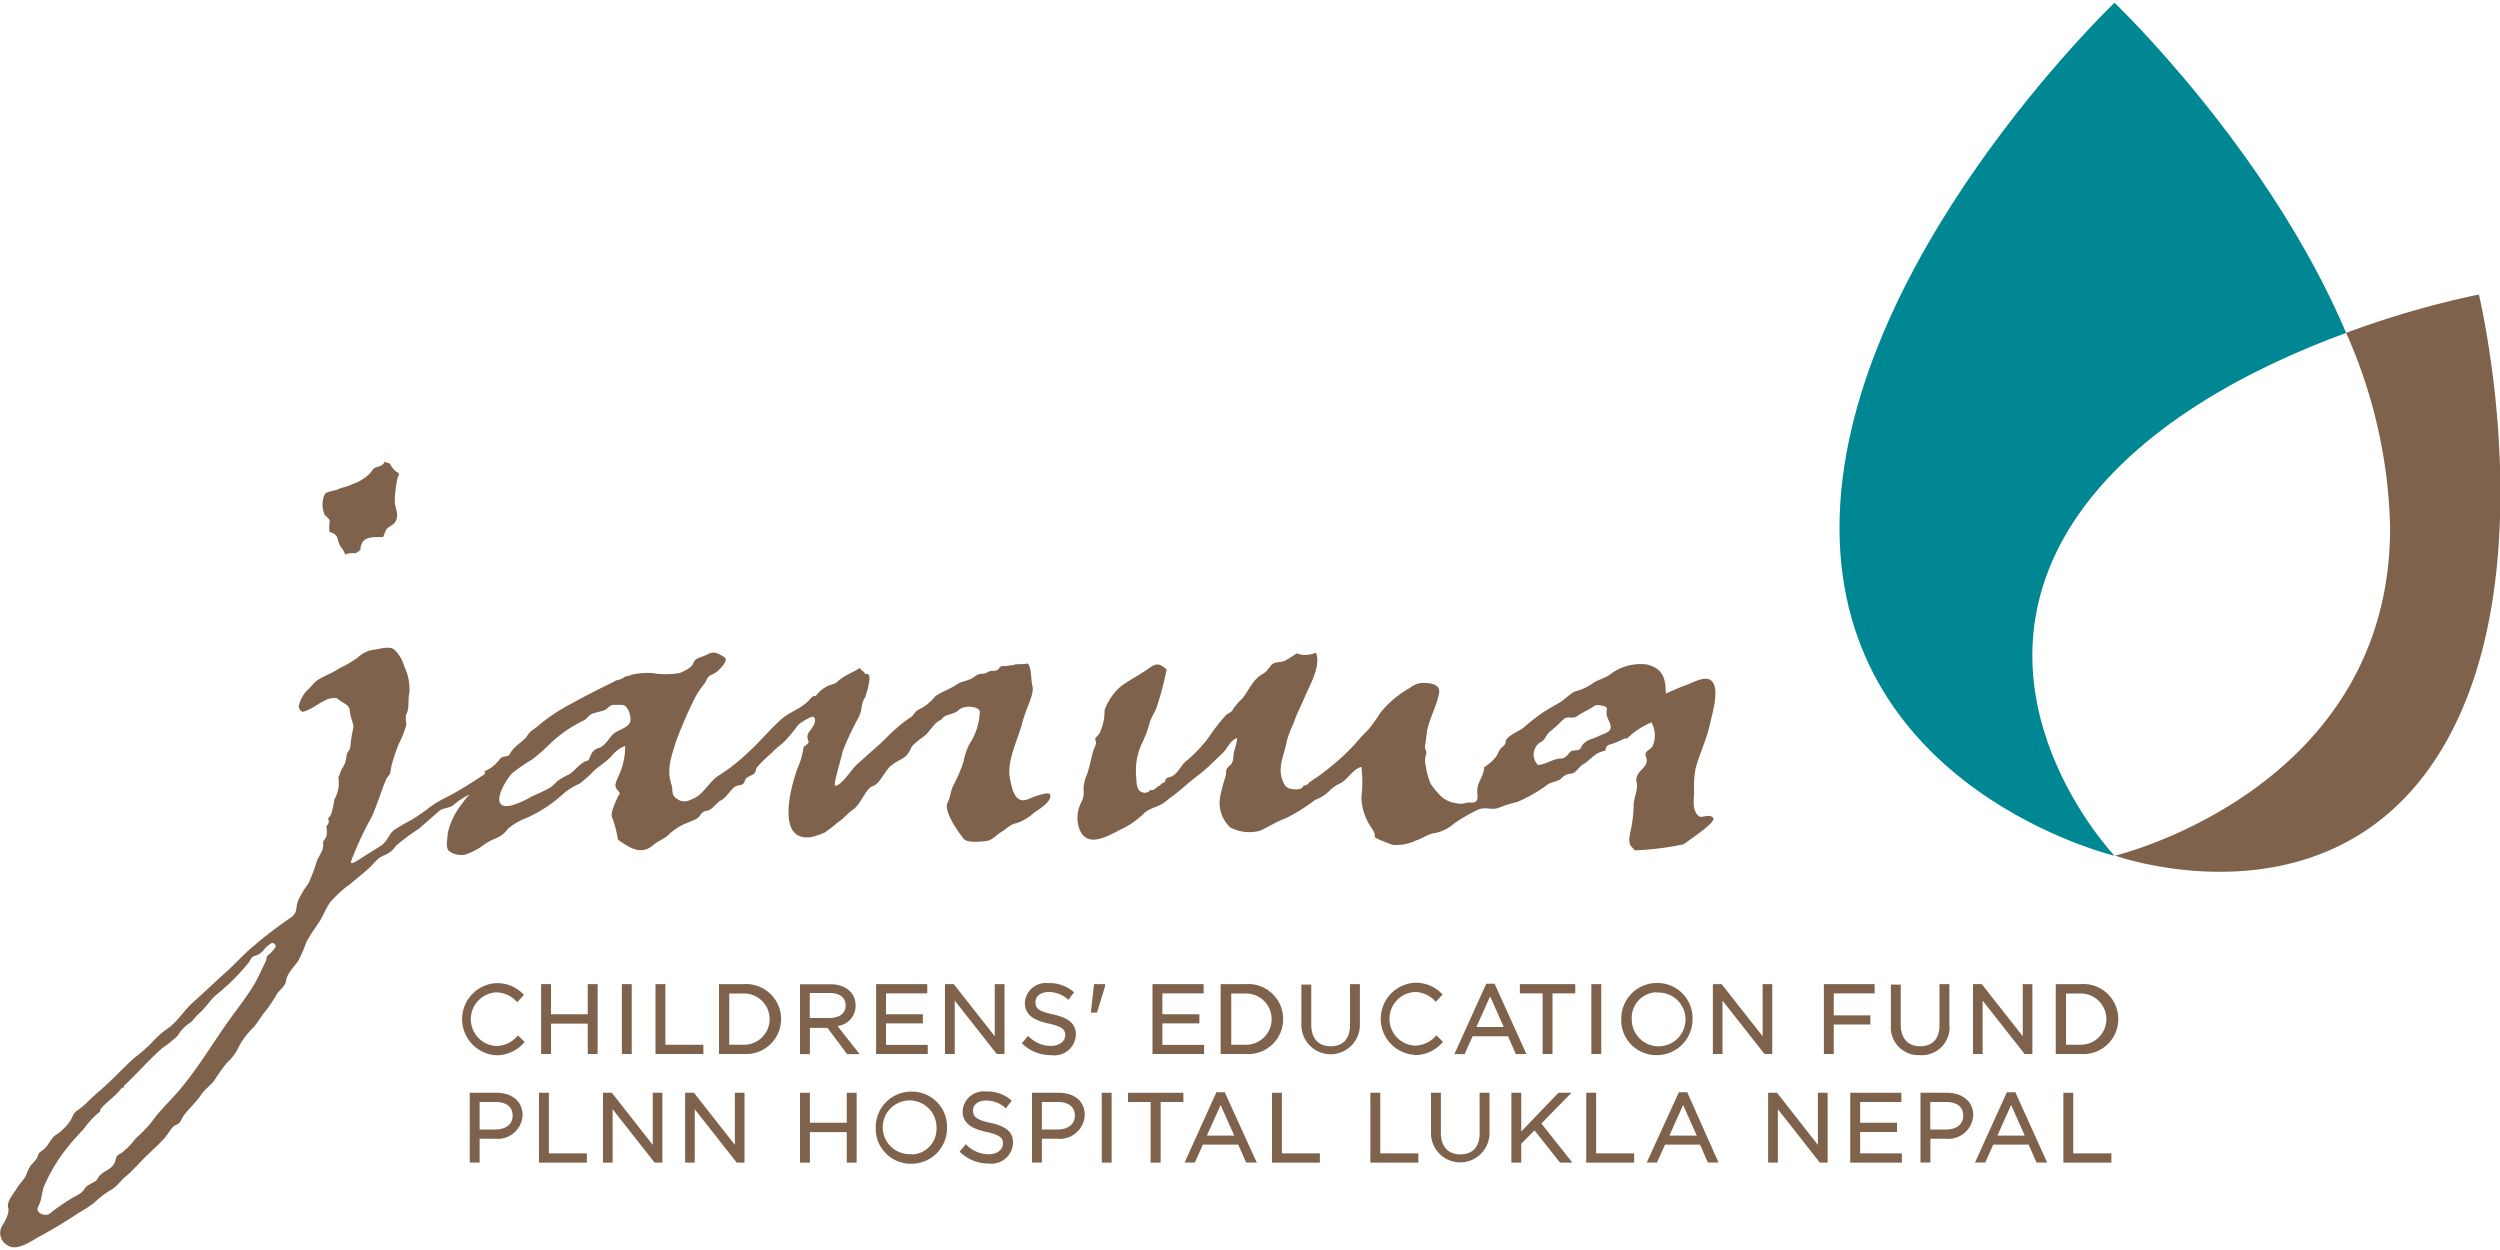 <svg id="Ebene_1" data-name="Ebene 1" xmlns="http://www.w3.org/2000/svg" viewBox="0 0 200 100"><defs><style>.cls-1{fill:#008794;}.cls-2{fill:#7f624b;}.cls-3{fill:none;}</style></defs><title>Zeichenfläche 1</title><path class="cls-1" d="M165.87,41.77c5-7.66,14.4-12.42,21.82-15.14C181.46,11.94,169.16.22,169.16.22s-22,21-22,42,22,26.24,22,26.24S156.9,55.58,165.87,41.77Z"/><path class="cls-2" d="M198.31,23.56a73.81,73.81,0,0,0-10.62,3.07,40.34,40.34,0,0,1,3.52,15.58c0,21-22,26.24-22,26.24s16.75,6,25.72-7.85S198.31,23.56,198.31,23.56Z"/><path class="cls-3" d="M191.2,42.21a40.34,40.34,0,0,0-3.52-15.58c-7.42,2.72-16.85,7.48-21.82,15.14-9,13.81,3.29,26.69,3.29,26.69S191.2,63.2,191.2,42.21Z"/><path class="cls-2" d="M135.65,61.46c.34-1.23.91-2.37,1.17-3.64.15-.71.91-3.11-.11-3.48-.5-.18-1.34.29-1.81.46s-1.1.45-1.64.68c0-1.16-.2-2-1.5-2.32a4,4,0,0,0-3,.83c-.37.26-.88.38-1.28.63a4,4,0,0,1-1.36.66c-.37.08-.94.67-1.28.88s-.95.54-1.41.84a18.07,18.07,0,0,0-1.56,1.22c-.39.31-1.4.67-1.42,1.13,0,.27-.26.37-.41.55s-.23.47-.39.68a3.67,3.67,0,0,1-.92.8c0,.62-.45,1.07-.53,1.66s.25,1.24-.59,1.16c-.45,0-.58.18-1,.07a2.26,2.26,0,0,1-1.33-.57,7,7,0,0,1-.83-1,6.31,6.31,0,0,1-.41-1.53,1.59,1.59,0,0,1,.06-.86c.06-.16-.14-.43-.1-.63.09-.45.1-.93.2-1.37.23-1,.76-1.88.93-2.9.1-.59-.56-.75-1-.76a1.68,1.68,0,0,0-1.32.37,8.06,8.06,0,0,0-2.38,2,12.25,12.25,0,0,1-1,1.39,10.25,10.25,0,0,0-.93,1,16.81,16.81,0,0,1-1.95,1.85A14,14,0,0,1,105,62.41a.64.64,0,0,1-.25.15.46.46,0,0,1-.46.28c-.07.18-.22.3-.55.31-.83,0-1-.25-1.23-1-.23-1,.28-1.91.43-2.86a9.44,9.44,0,0,1,.56-1.46c.22-.69.56-1.32.85-2,.42-1,1.36-2.56.92-3.62a2,2,0,0,1-1.54.06,8.2,8.2,0,0,1-1,.62c-.39.14-.78,0-1.08.38s-.32.47-.69.68c-.71.39-1.09,1.33-1.58,1.94a5.41,5.41,0,0,0-.73.83c-.16.32-.27.24-.55.47A14.37,14.37,0,0,0,96.69,59,11.47,11.47,0,0,1,95,60.8c-.56.38-.76,1.22-1.49,1.39-.42.1-.15.35-.48.45-.09,0-.28.29-.4.26a2.08,2.08,0,0,1-.25.22.37.37,0,0,1-.35.07.53.53,0,0,1-.65.19c-.45-.12-.46-.74-.47-1.1a5.14,5.14,0,0,1,.5-2.92A8.86,8.86,0,0,0,92,57.72c.16-.44.43-.79.56-1.23a23.65,23.65,0,0,0,.77-2.93c-.78-.71-1-.36-1.78.15s-1.3.76-1.9,1.21a4.72,4.72,0,0,0-1.29,1.9,3.84,3.84,0,0,1-.4,1.83c0,.11-.42.39-.34.53.17.32-.06.57-.15.86-.19.64-.29,1.27-.5,1.89a3.19,3.19,0,0,0-.29,1.2,1.68,1.68,0,0,1-.15,1,2.72,2.72,0,0,0-.24,2c.59,2,2.55.6,3.69.07A6.66,6.66,0,0,0,91.59,65c.42-.36,1.15-.47,1.62-.85s1-.75,1.5-1.19.78-.66,1.22-1c.65-.48,1.26-1.14,1.86-1.69.38-.35.65-1.1,1.19-1.22a5.3,5.3,0,0,1-.26,1.08c-.08.37,0,.82-.31,1.09-.5.42-.22.47-.4,1a13,13,0,0,0-.37,1.4,2.67,2.67,0,0,0,.78,2.57,3.22,3.22,0,0,0,2.37.27c.74-.32,1.31-.73,2.07-1a14.05,14.05,0,0,0,2.35-1.47,3.3,3.3,0,0,0,1.08-.66,3,3,0,0,1,.92-.66c.67-.36,1-1.13,1.7-1.32a9.88,9.88,0,0,1,0,2.44,4.43,4.43,0,0,0,.48,1.88c.1.31.74,1,.57,1.25-.06.13,1.36.64,1.48.67a3.59,3.59,0,0,0,1.83-.35c.55-.16,1-.55,1.55-.6a3.31,3.31,0,0,0,1.51-.76,12.46,12.46,0,0,1,2-1.14c.58-.21,1.07.12,1.65-.15a9.69,9.69,0,0,1,1.4-.43,12.49,12.49,0,0,0,2.51-1.45c.26-.15.81-.22,1-.42a1.14,1.14,0,0,1,.84-.4c.37-.07.59-.57.93-.75s.73-.63,1.14-.88a4.15,4.15,0,0,1,.65-.22.42.42,0,0,1,.32-.47,6.65,6.65,0,0,0,1.16-.48.48.48,0,0,1,.22,0,8.22,8.22,0,0,1,.7-.59,6.41,6.41,0,0,1,1.27-.71,2.19,2.19,0,0,1,.12,1.84c-.19.41-.74.42-.56.9.36.95-1,1.1-.74,2.1.11.55-.23,1.18-.25,1.76a10,10,0,0,1-.2,1.89c-.08.35-.28,1.11,0,1.42l.3.33a22.87,22.87,0,0,0,3.9-.49c1.1-.79,2.6-1.8,2.36-2.12s-.92,0-1.09-.09c-.62-.44-.45-1.32-.43-2A8,8,0,0,1,135.65,61.46ZM128,58.84c-.56.31-1.24.3-1.54,1-.12.27-.57.13-.77.26s-.37.56-.8.58c-.61,0-1.18.46-1.85.52a1.17,1.17,0,0,1,.3-1.88c.28-.17.37-.58.66-.79a13.2,13.2,0,0,0,1.09-1c.31-.27.77,0,1.06-.23a10.87,10.87,0,0,1,1.06-.6c.44-.3.45-.36,1-.24s.26.29.32.7.38.72.32,1.08S128.32,58.69,128,58.84Z"/><path class="cls-2" d="M84,63.56c-.14-.32-1.67.34-1.82.4-1.06.38-1.26-1.09-1.38-1.66-.28-1.42.59-3,.95-4.37s1-2.39.85-3-.07-2-.54-1.83c-.2.06-.75,0-.93.08s-.11,0-.48.08-.55-.08-.74.22-.61.12-.81.25c-.49.32-.61,0-1.12.39s-1,.33-1.49.67-1.56.72-1.74,1a3.73,3.73,0,0,1-1.3,1c-.41.26-.3.46-.76.7a8.42,8.42,0,0,0-1,.8c-.43.32-1,1-1.42,1.33l-1.77,1.59c-.33.3-1.25,1.72-1.68,1.64-.19,0,.34-1.64.6-2.76a24,24,0,0,1,1.31-2.78c.31-.72.08-.8.45-1.49l.07-.12v-.06a5.09,5.09,0,0,0,.31-1.36c0-.34-.1-.37-.38-.37,0-.22-.33-.26-.38-.48-.48.31-1,.5-1.48.84s-.25.3-.66.46a2.4,2.4,0,0,0-1.26.78c-.27.35-.21,0-.54.35-.71.88-1.63,1-2.46,1.77s-1.57,1.65-2.4,2.42A15.11,15.11,0,0,1,57.57,62c-.82.47-1.2,1.44-2,1.84-.57.27-.94.44-1.51,0-.39-.31-.2-.67-.34-1.07-.42-1.23,0-2.27.36-3.45a36.48,36.48,0,0,1,1.48-3.43,7.32,7.32,0,0,1,.82-1.23c.12-.18.19-.45.37-.58s.43-.19.62-.36,1-.91.55-1.17-.79-.49-1.3-.21-1,.24-1.17.75c-.15.35-.76.63-1.11.76a6.6,6.6,0,0,1-2.13,0,5.7,5.7,0,0,0-1.69.13,1.9,1.9,0,0,1-.49.14,1.71,1.71,0,0,1-.78.32.94.94,0,0,1-.29.17c-1.12.55-2.27,1.13-3.36,1.74a14,14,0,0,0-2.52,1.69c-.36.33-.63.38-.88.79S41.35,59.56,41,60s-.16.44-.6.52-.33.18-.62.45a2.64,2.64,0,0,1-1,.72,1.31,1.31,0,0,1,0,.24c-1,.65-2.09,1.37-3.18,1.91a8,8,0,0,0-1.35.84,15.85,15.85,0,0,1-1.38.94,13.68,13.68,0,0,0-1.34.78c-.45.36-.52.91-1.06,1.26s-.92.57-1.38.87c-.05,0-1.17.87-1,.36a27.2,27.2,0,0,1,1.67-3.59c.44-1,.73-2,1.13-2.95.08-.2.29-.33.34-.54a4.82,4.82,0,0,1,.15-.78,15.48,15.48,0,0,1,.52-1.51,8.3,8.3,0,0,0,.6-1.51c0-.22-.08-.66,0-.85.28-.54.11-1.17.25-1.74a4.09,4.09,0,0,0-.4-2.08,2.92,2.92,0,0,0-.82-1.38c-.35-.28-1.07-.08-1.48,0a2.36,2.36,0,0,0-1.45.66,9.66,9.66,0,0,1-1.46.85c-.49.33-1,.52-1.54.82s-.67.64-1,.91a2.72,2.72,0,0,0-.68,1.2c-.08.18.12.57.34.54a3.9,3.9,0,0,0,1.11-.56c.53-.29,1-.65,1.62-.5.37.38.95.43,1,1s.2.69.29,1.25c0,0-.19.87-.24,1.45s-.16.35-.31.82l0,0c-.12,1-.28.71-.58,1.62a.66.66,0,0,1-.09.17,2.52,2.52,0,0,1-.3,1.74c-.06.35-.13.71-.21,1a1,1,0,0,1-.32.56.38.38,0,0,1,0,.45l-.12.19v0a1.86,1.86,0,0,1,0,.76c0,.14-.3.42-.27.55.1.54-.29.95-.48,1.41a14.25,14.25,0,0,1-.67,1.8,7.69,7.69,0,0,0-.87,1.47c-.19.61,0,.92-.59,1.31a34,34,0,0,0-3,2.3c-.79.66-1.47,1.44-2.25,2.13s-1.67,1.56-2.54,2.33c-.69.61-1.19,1.45-1.9,2a7.5,7.5,0,0,0-1.39,1.21,11.39,11.39,0,0,1-1.42,1.24c-1,.92-1.86,1.87-2.88,2.73-.43.36-.8.76-1.22,1.13-.19.17-.4.29-.59.45s-.27.51-.46.77a4,4,0,0,1-1,1c-.39.22-.51.52-.78.89a1.83,1.83,0,0,1-.53.51c-.23.13-.21.36-.33.56a3.88,3.88,0,0,1-.46.52,3.94,3.94,0,0,0-.4.84c-.19.38-.51.63-.72,1S.5,96.15.65,96.6.34,97.8.13,98.14a1.13,1.13,0,0,0,.48,1.49c.75.51,1.91-.37,2.55-.71,1.09-.59,2.13-1.22,3.15-1.9a10.16,10.16,0,0,0,1.24-.81,7.1,7.1,0,0,1,1.3-1c.51-.27.78-.75,1.23-1.11s1.08-1.09,1.63-1.62.94-.88,1.38-1.35.62-1,1-1.14.37-.43.67-.83c.44-.56,1-1.06,1.37-1.64.3-.41.7-.67,1-1.06a16.12,16.12,0,0,1,1-1.41,4,4,0,0,0,1-1.37,6.42,6.42,0,0,1,1.16-1.5c.38-.46.63-.92,1-1.35a14.1,14.1,0,0,0,.9-1.37c.27-.34.66-.61.71-1.06s.6-1.05.94-1.5a10.05,10.05,0,0,0,.66-1.51c.29-.55.65-1.06,1-1.58s.55-1.11.9-1.61a9,9,0,0,1,1.62-1.48c.5-.43,1-.81,1.5-1.27s.67-.81,1.17-1a2.14,2.14,0,0,0,1-.8,16.36,16.36,0,0,1,1.82-1.35l1.6-1.4c.37-.32.89-.21,1.24-.56a5.54,5.54,0,0,1,1.15-.75l.05,0a3.11,3.11,0,0,0-.51.61,6,6,0,0,0-1.22,2.44c0,.41-.2,1.08.08,1.43a1.7,1.7,0,0,0,1.27.31,5.34,5.34,0,0,0,1.31-.63,5.58,5.58,0,0,1,1-.61,2.34,2.34,0,0,0,1.17-.85,5.21,5.21,0,0,1,1.51-.87,11.16,11.16,0,0,0,3-2,5.16,5.16,0,0,1,1.21-.73,9.89,9.89,0,0,0,1.2-1.08c.46-.39.9-.66,1.33-1.09a2.63,2.63,0,0,1,1.11-.85A5.33,5.33,0,0,1,49.52,62c-.16.44-.47.81-.13,1.19s.13.29,0,.63-.57,1.17-.43,1.54a8.41,8.41,0,0,1,.47,1.81c.87.6,1.82,1.3,2.81.45.41-.36.93-.5,1.33-.92A4.56,4.56,0,0,1,55,65.82c.28-.13.81-.27,1-.57a.74.74,0,0,1,.58-.4c.39-.05.74-.64,1.11-.83s.64-.67,1-1,.76-.06.89-.55c.08-.29.41-.38.65-.5s.21-.4.33-.59a11.76,11.76,0,0,1,1.19-1.16c.33-.37.73-.62,1.1-1a12.35,12.35,0,0,0,1-1.22c.11-.13,1.12-.79,1.25-.64.33.34-.18.92-.38,1.21a.67.67,0,0,0-.05.7c.1.2-.27.39-.38.48a6,6,0,0,1-.45,1.62c-.56,1.45-1.81,6,1.05,5.6A5.36,5.36,0,0,0,66,66.59a11.63,11.63,0,0,0,1-.78c.59-.4.71-.67,1.29-1.08s1-1.7,1.55-1.85,1-1.34,1.51-1.68c.86-.63,1.12-.44,1.55-1.38.16-.35.93-.81,1.21-1.08s.77-1.08,1.18-1.14c.26-.52,1-.39,1.41-.8s1.57-.31,1.68.1a4.84,4.84,0,0,1-.78,2.55,4.87,4.87,0,0,0-.51,1.46,12.16,12.16,0,0,1-.86,2c-.2.44-.2.88-.42,1.29-.36.66.85,2.37,1.29,2.91.28.34,1.4.22,1.83.17s.83-.53,1.19-.73.7-.62,1.19-.69A3.85,3.85,0,0,0,82.74,65C83.11,64.76,84.2,64.09,84,63.56ZM22,75.83a2.67,2.67,0,0,1-.5.54c-.26.21-.13.3-.25.55-.3.61-.57,1.24-.91,1.82-.62,1.05-1.4,2-2.1,3-1.2,1.69-2.29,3.51-3.6,5.12-.53.66-1.13,1.27-1.72,1.92-.32.35-.64.77-.92,1.14a13,13,0,0,1-1.15,1.16,6.06,6.06,0,0,1-1.12,1.15c-.3.18-.4.18-.47.52a1.21,1.21,0,0,1-.33.6c-.34.34-.9.46-1.11.93-.14.32-.86.45-1.08.85s-.7.52-1.06.77A15.19,15.19,0,0,0,4,97.07c-.29.25-.94.08-1-.31,0-.21.19-.46.24-.66.11-.4.14-.8.28-1.19a13.24,13.24,0,0,1,2-3.27c.38-.49.82-.92,1.23-1.39a6.63,6.63,0,0,1,1.25-1.32.45.45,0,0,1,.11-.28c.5-.57,1.18-1,1.62-1.6A.43.43,0,0,1,9.91,87l0-.12c1.06-1,2-2.09,3.09-3.05a8.39,8.39,0,0,0,1.24-1,2.91,2.91,0,0,1,.87-.94c.38-.24.51-.57.84-.84.49-.41.83-1,1.29-1.41A17.08,17.08,0,0,0,19.9,77c.14-.21.19-.41.43-.51A1.42,1.42,0,0,0,21.1,76a2.12,2.12,0,0,1,.61-.54C21.9,75.36,22.16,75.64,22,75.83ZM50.42,57.73c-.12.46-.94.67-1.29.93s-.67,1-1.21,1.17-.61.46-.84,1c-.67.14-1,.77-1.53,1.11a4.7,4.7,0,0,0-1,.59,3.53,3.53,0,0,1-.54.48,15.3,15.3,0,0,1-1.44.69,7.21,7.21,0,0,1-1.63.73c-1.9.43-.62-1.86,0-2.54a14.06,14.06,0,0,1,1.64-1.14,13.11,13.11,0,0,0,1.29-1.12,10.26,10.26,0,0,1,2.85-2c.25-.14.38-.43.66-.53s.63-.17.94-.27.4-.42.78-.44c.22,0,.43,0,.64,0C50.28,56.38,50.51,57.38,50.42,57.73Z"/><path class="cls-2" d="M69.25,55.78c-.07.26.06-.07,0,0Z"/><path class="cls-2" d="M31.7,37.74a2,2,0,0,1-.36-.4,2.39,2.39,0,0,0-.19-.27,1.83,1.83,0,0,1-.36-.14c-.16.27-.25.32-.62.43s-.34.23-.54.47a3.52,3.52,0,0,1-1.43.9c-.41.2-.81.25-1.23.44-.25.11-.88.15-1,.39a2,2,0,0,0,0,1.61c.2.28.47.31.39.68a2.88,2.88,0,0,0,0,.71c.89.22.49.72,1,1.31a1.7,1.7,0,0,1,.25.49,1.72,1.72,0,0,1,.83-.1l.1-.05c.11-.11.19-.19.08,0h0a2.77,2.77,0,0,1,.22-.24c0-.12,0-.27.09-.43.2-.68,1.17-.55,1.71-.58.12-.19.19-.56.35-.7s.49-.27.65-.54c.29-.49,0-1-.06-1.55a9.41,9.41,0,0,1,.24-2Q32.06,37.88,31.7,37.74Z"/><path class="cls-2" d="M39.7,87.42H37.58V93h.79V91.1H39.6a2,2,0,0,0,2.21-1.87C41.81,88.13,41,87.42,39.7,87.42Zm-.08,2.94H38.37v-2.2h1.28c.87,0,1.36.4,1.36,1.09S40.47,90.36,39.62,90.36Z"/><polygon class="cls-2" points="43.91 87.42 43.12 87.42 43.12 93.01 46.95 93.01 46.95 92.27 43.91 92.27 43.91 87.42"/><polygon class="cls-2" points="52.22 91.59 48.97 87.45 48.94 87.42 48.24 87.42 48.24 93.01 49.01 93.01 49.01 88.74 52.37 93.01 52.99 93.01 52.99 87.42 52.22 87.42 52.22 91.59"/><polygon class="cls-2" points="58.79 91.59 55.54 87.45 55.51 87.42 54.81 87.42 54.81 93.01 55.58 93.01 55.58 88.74 58.94 93.01 59.56 93.01 59.56 87.42 58.79 87.42 58.79 91.59"/><polygon class="cls-2" points="67.74 89.82 64.79 89.82 64.79 87.42 64 87.42 64 93.01 64.79 93.01 64.79 90.57 67.74 90.57 67.74 93.01 68.53 93.01 68.53 87.42 67.74 87.42 67.74 89.82"/><path class="cls-2" d="M72.92,87.33a2.84,2.84,0,0,0-2.86,2.89,2.8,2.8,0,0,0,2.84,2.88,2.84,2.84,0,0,0,2.86-2.89A2.8,2.8,0,0,0,72.92,87.33Zm0,5a2.15,2.15,0,1,1,2-2.14A2.05,2.05,0,0,1,72.92,92.36Z"/><path class="cls-2" d="M79.24,89.83c-1.18-.25-1.4-.53-1.4-1s.44-.79,1.06-.79a2.29,2.29,0,0,1,1.5.57l.07.06.46-.61L80.88,88a2.9,2.9,0,0,0-2-.68,1.68,1.68,0,0,0-1.87,1.57c0,1,.75,1.41,1.89,1.66s1.34.51,1.34.95-.45.84-1.12.84a2.48,2.48,0,0,1-1.79-.74l-.07-.06-.49.59.06.06a3.24,3.24,0,0,0,2.27.89,1.72,1.72,0,0,0,1.94-1.63C81.07,90.6,80.53,90.11,79.24,89.83Z"/><path class="cls-2" d="M84.67,87.42H82.56V93h.79V91.1h1.22a2,2,0,0,0,2.21-1.87C86.79,88.13,86,87.42,84.67,87.42Zm-.08,2.94H83.35v-2.2h1.28c.87,0,1.36.4,1.36,1.09S85.44,90.36,84.6,90.36Z"/><rect class="cls-2" x="88.14" y="87.42" width="0.79" height="5.59"/><polygon class="cls-2" points="90.24 88.16 92.05 88.16 92.05 93.01 92.85 93.01 92.85 88.16 94.67 88.16 94.67 87.42 90.24 87.42 90.24 88.16"/><path class="cls-2" d="M98,87.38h-.69L94.77,93h.82l.64-1.43h2.83L99.69,93h.85L98,87.43Zm.74,3.47H96.55l1.1-2.45Z"/><polygon class="cls-2" points="102.55 87.42 101.76 87.42 101.76 93.01 105.59 93.01 105.59 92.27 102.55 92.27 102.55 87.42"/><polygon class="cls-2" points="110.42 87.42 109.63 87.42 109.63 93.01 113.47 93.01 113.47 92.27 110.42 92.27 110.42 87.42"/><path class="cls-2" d="M118.37,90.65c0,1.09-.55,1.7-1.54,1.7s-1.56-.63-1.56-1.73v-3.2h-.79v3.23a2.34,2.34,0,1,0,4.68,0V87.42h-.79Z"/><polygon class="cls-2" points="125.72 87.42 124.68 87.42 121.7 90.52 121.7 87.42 120.91 87.42 120.91 93.01 121.7 93.01 121.7 91.5 122.76 90.43 124.8 93.01 125.79 93.01 123.31 89.88 125.72 87.42"/><polygon class="cls-2" points="127.69 87.42 126.9 87.42 126.9 93.01 130.73 93.01 130.73 92.27 127.69 92.27 127.69 87.42"/><path class="cls-2" d="M135,87.38h-.69L131.74,93h.82l.64-1.43H136l.63,1.43h.85L135,87.43Zm.74,3.47h-2.19l1.1-2.45Z"/><polygon class="cls-2" points="145.43 91.59 142.16 87.42 141.45 87.42 141.45 93.01 142.23 93.01 142.23 88.74 145.59 93.01 146.21 93.01 146.21 87.42 145.43 87.42 145.43 91.59"/><polygon class="cls-2" points="148.81 90.56 151.76 90.56 151.76 89.82 148.81 89.82 148.81 88.16 152.11 88.16 152.11 87.42 148.02 87.42 148.02 93.01 152.15 93.01 152.15 92.27 148.81 92.27 148.81 90.56"/><path class="cls-2" d="M155.75,87.42h-2.11V93h.79V91.1h1.22a2,2,0,0,0,2.21-1.87C157.87,88.13,157,87.42,155.75,87.42Zm-.08,2.94h-1.25v-2.2h1.28c.87,0,1.36.4,1.36,1.09S156.52,90.36,155.68,90.36Z"/><path class="cls-2" d="M161.24,87.38h-.69L158,93h.82l.64-1.43h2.83l.63,1.43h.85l-2.52-5.57Zm.74,3.47h-2.19l1.1-2.45Z"/><polygon class="cls-2" points="165.86 87.42 165.07 87.42 165.07 93.01 168.91 93.01 168.91 92.27 165.86 92.27 165.86 87.42"/><path class="cls-2" d="M41.36,82.92a2.27,2.27,0,0,1-1.69.76,2.15,2.15,0,0,1,0-4.29,2.24,2.24,0,0,1,1.64.72l.07.06.54-.58-.06-.06a2.9,2.9,0,0,0-2.17-.88,2.89,2.89,0,0,0,0,5.77,2.92,2.92,0,0,0,2.23-1l.06-.06-.53-.52Z"/><polygon class="cls-2" points="47.02 81.14 44.08 81.14 44.08 78.73 43.29 78.73 43.29 84.32 44.08 84.32 44.08 81.89 47.02 81.89 47.02 84.32 47.81 84.32 47.81 78.73 47.02 78.73 47.02 81.14"/><rect class="cls-2" x="49.75" y="78.73" width="0.79" height="5.59"/><polygon class="cls-2" points="56.27 83.58 53.23 83.58 53.23 78.73 52.44 78.73 52.44 84.32 56.27 84.32 56.27 83.58"/><path class="cls-2" d="M59.52,78.73h-2v5.59h2a2.8,2.8,0,1,0,0-5.59Zm0,4.85H58.34v-4.1h1.18a2.05,2.05,0,1,1,0,4.1Z"/><path class="cls-2" d="M68.45,80.44c0-1-.8-1.7-2-1.7H64v5.59h.79v-2.1h1.41l1.57,2.1h1L67,82.08A1.63,1.63,0,0,0,68.45,80.44Zm-3.67-1h1.58c.82,0,1.29.36,1.29,1s-.51,1-1.3,1H64.78Z"/><polygon class="cls-2" points="74.22 83.59 70.88 83.59 70.88 81.87 73.83 81.87 73.83 81.14 70.88 81.14 70.88 79.47 74.18 79.47 74.18 78.73 70.09 78.73 70.09 84.32 74.22 84.32 74.22 83.59"/><polygon class="cls-2" points="80.36 84.32 80.36 78.73 79.58 78.73 79.58 82.9 76.33 78.77 76.31 78.73 75.6 78.73 75.6 84.32 76.38 84.32 76.38 80.05 79.74 84.32 80.36 84.32"/><path class="cls-2" d="M86.07,82.77c0-.86-.55-1.34-1.83-1.62s-1.4-.53-1.4-1,.44-.79,1.06-.79a2.29,2.29,0,0,1,1.5.57l.07.06.46-.61-.07-.05a2.9,2.9,0,0,0-2-.68,1.68,1.68,0,0,0-1.87,1.57c0,1,.75,1.41,1.89,1.66s1.34.51,1.34.95-.45.84-1.12.84a2.48,2.48,0,0,1-1.79-.74l-.07-.06-.49.59.06.06a3.24,3.24,0,0,0,2.27.89A1.72,1.72,0,0,0,86.07,82.77Z"/><polygon class="cls-2" points="88.41 78.73 87.52 78.73 87.27 81.01 87.76 81.01 88.41 78.89 88.41 78.73"/><polygon class="cls-2" points="96.33 83.59 92.99 83.59 92.99 81.87 95.95 81.87 95.95 81.14 92.99 81.14 92.99 79.47 96.29 79.47 96.29 78.73 92.2 78.73 92.2 84.32 96.33 84.32 96.33 83.59"/><path class="cls-2" d="M102.65,81.52a2.79,2.79,0,0,0-3-2.79h-2v5.59h2A2.79,2.79,0,0,0,102.65,81.52Zm-3,2.06H98.5v-4.1h1.18a2.05,2.05,0,1,1,0,4.1Z"/><path class="cls-2" d="M108,82c0,1.09-.55,1.7-1.54,1.7s-1.56-.63-1.56-1.73v-3.2h-.79V82a2.34,2.34,0,1,0,4.68,0V78.73H108Z"/><path class="cls-2" d="M113.15,84.41a2.92,2.92,0,0,0,2.23-1l.06-.06-.53-.52-.06.06a2.27,2.27,0,0,1-1.69.76,2.15,2.15,0,0,1,0-4.29,2.24,2.24,0,0,1,1.64.72l.07.06.54-.58-.06-.06a2.9,2.9,0,0,0-2.17-.88,2.89,2.89,0,0,0,0,5.77Z"/><path class="cls-2" d="M122.11,84.32l-2.52-5.57,0-.05h-.69l-2.55,5.63h.82l.64-1.43h2.83l.63,1.43Zm-1.81-2.16h-2.19l1.1-2.45Z"/><polygon class="cls-2" points="121.59 79.47 123.41 79.47 123.41 84.32 124.2 84.32 124.2 79.47 126.02 79.47 126.02 78.73 121.59 78.73 121.59 79.47"/><rect class="cls-2" x="127.31" y="78.73" width="0.79" height="5.59"/><path class="cls-2" d="M132.54,84.41a2.85,2.85,0,0,0,2.86-2.89,2.8,2.8,0,0,0-2.84-2.88,2.85,2.85,0,0,0-2.86,2.89A2.8,2.8,0,0,0,132.54,84.41Zm0-5a2.15,2.15,0,1,1-2,2.14A2.05,2.05,0,0,1,132.54,79.38Z"/><polygon class="cls-2" points="141.78 78.73 141.01 78.73 141.01 82.9 137.73 78.73 137.03 78.73 137.03 84.32 137.8 84.32 137.8 80.05 141.16 84.32 141.78 84.32 141.78 78.73"/><polygon class="cls-2" points="149.63 81.23 146.7 81.23 146.7 79.47 149.97 79.47 149.97 78.73 145.91 78.73 145.91 84.32 146.7 84.32 146.7 81.96 149.63 81.96 149.63 81.23"/><path class="cls-2" d="M153.6,84.41a2.22,2.22,0,0,0,2.35-2.48V78.73h-.79V82c0,1.09-.55,1.7-1.54,1.7s-1.56-.63-1.56-1.73v-3.2h-.79V82A2.22,2.22,0,0,0,153.6,84.41Z"/><polygon class="cls-2" points="158.61 80.05 161.97 84.32 162.59 84.32 162.59 78.73 161.82 78.73 161.82 82.9 158.54 78.73 157.84 78.73 157.84 84.32 158.61 84.32 158.61 80.05"/><path class="cls-2" d="M169.46,81.52a2.79,2.79,0,0,0-3-2.79h-2v5.59h2A2.79,2.79,0,0,0,169.46,81.52Zm-3,2.06h-1.18v-4.1h1.18a2.05,2.05,0,1,1,0,4.1Z"/></svg>